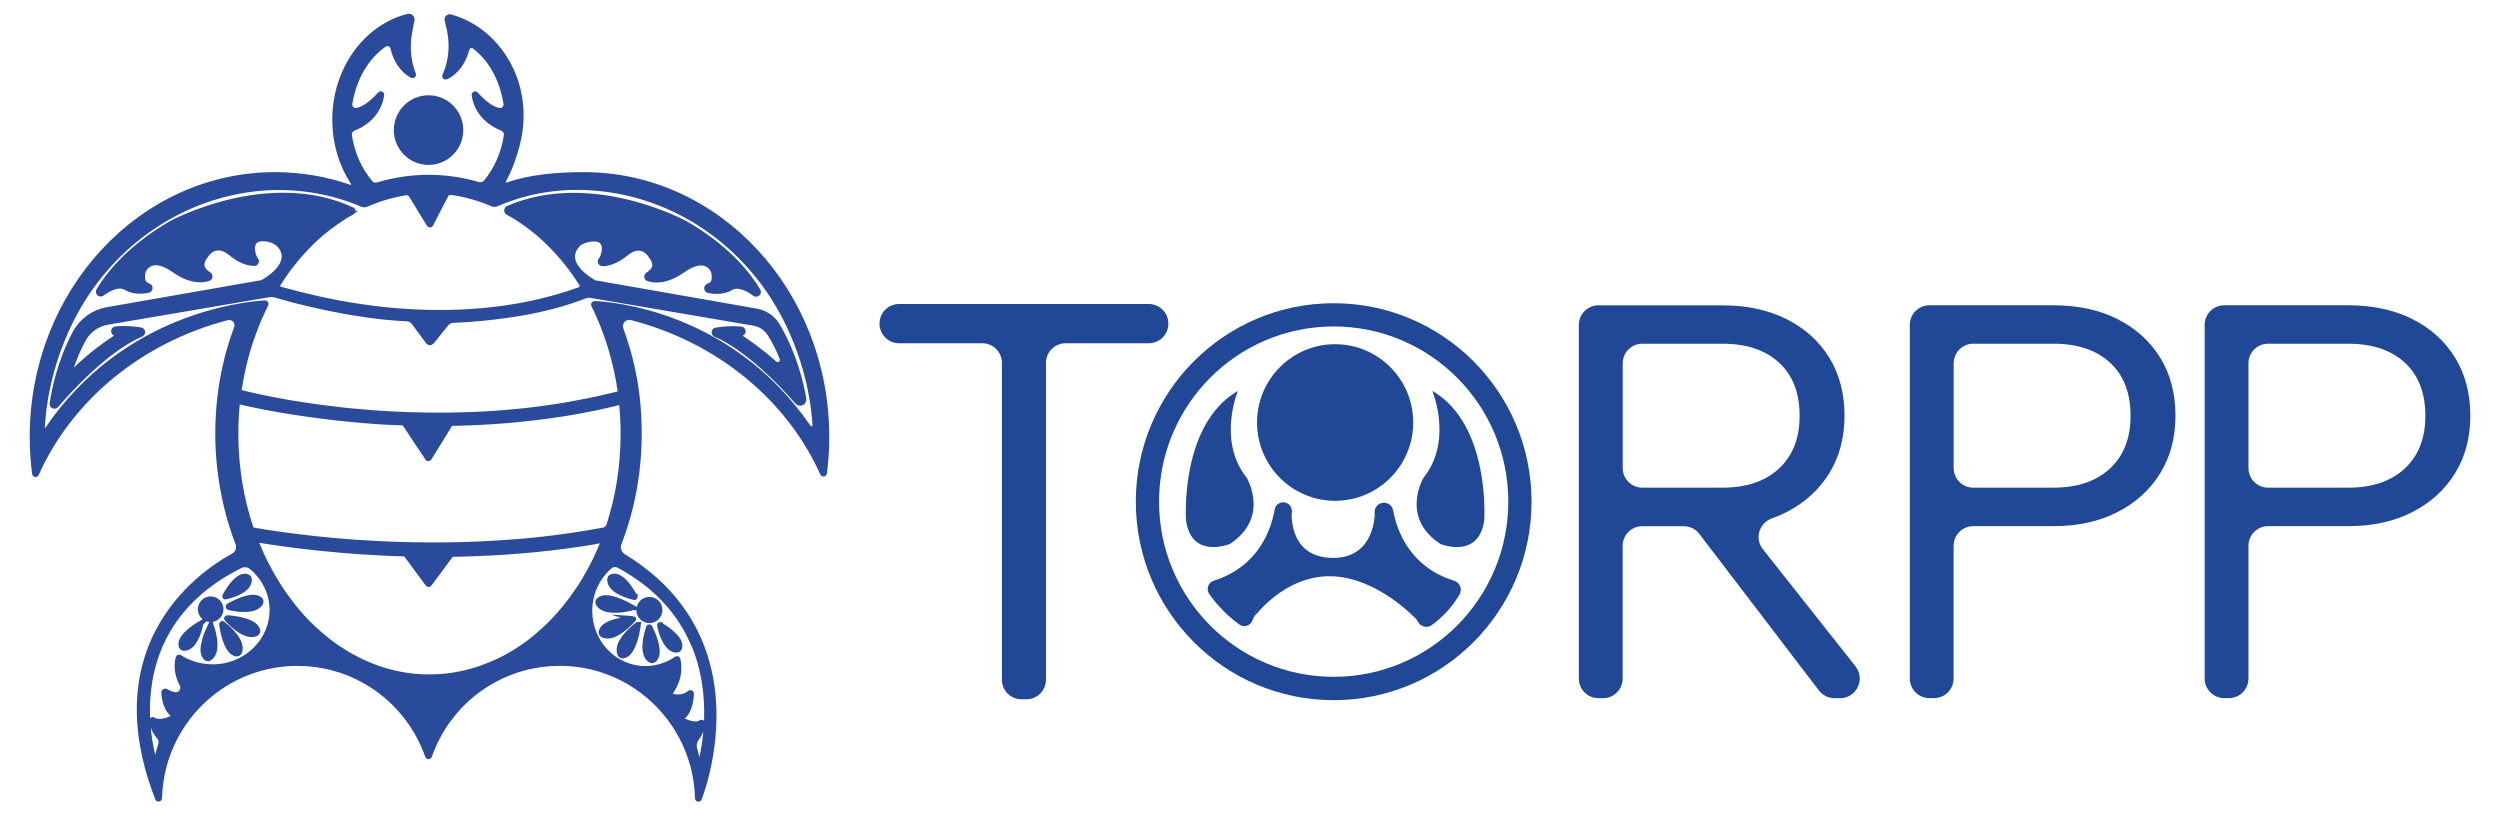 <?xml version="1.0" encoding="UTF-8"?>
<svg xmlns="http://www.w3.org/2000/svg" id="Couleur" viewBox="0 0 450.82 148.62">
  <defs>
    <style>
      .cls-1 {
        fill: #204896;
      }

      .cls-2 {
        fill: #2a4b9b;
        stroke: #2a4b9b;
        stroke-miterlimit: 10;
      }
    </style>
  </defs>
  <g id="Logo_horizontal">
    <g>
      <g>
        <path class="cls-1" d="M240.5,54.68c-19.71,0-35.68,16.02-35.68,35.79s15.98,35.79,35.68,35.79,35.68-16.02,35.68-35.79-15.98-35.79-35.68-35.79ZM240.5,122.05c-17.39,0-31.49-14.14-31.49-31.59s14.1-31.59,31.49-31.59,31.49,14.14,31.49,31.59-14.1,31.59-31.49,31.59Z"></path>
        <path class="cls-1" d="M229.86,91.87c-.63,3.6-2.88,10.28-10.97,12.84-1.01.32-1.44,1.51-.84,2.38,1.03,1.47,2.78,3.58,5.41,5.51.82.6,1.99.28,2.37-.67,1.04-2.56,3.23-8.25,7.04-19.29.24-.69-.03-1.45-.65-1.83h0c-.94-.59-2.17-.03-2.36,1.06Z"></path>
        <path class="cls-1" d="M251.22,92.02c.66,3.65,2.97,10.2,11.01,12.71,1.04.33,1.52,1.52.97,2.47-.86,1.49-2.41,3.6-4.99,5.51-.78.58-1.89.38-2.42-.44-2.07-3.22-6.88-11.42-7.9-19.71-.08-.66.22-1.3.78-1.65h0c1-.63,2.33-.05,2.54,1.11Z"></path>
        <path class="cls-1" d="M232.94,91.98s-.88,8.31,7.04,8.62c8.04.32,7.92-8.03,7.92-8.03,1.72,8.89,7.55,19.15,7.55,19.15,0,0-7.02-7.67-15.49-7.81-8.47-.13-13.88,7.43-13.88,7.43"></path>
        <path class="cls-1" d="M258.28,70.47s3.78,8.98-1.56,15.66c0,0-4.32,7.12,3.02,11.96,0,0,6.92,2.85,7.91-4.27,0,0,1.17-17.24-9.37-23.34Z"></path>
        <path class="cls-1" d="M223.24,70.47s-3.78,8.98,1.56,15.66c0,0,4.32,7.12-3.02,11.96,0,0-6.92,2.85-7.91-4.27,0,0-1.17-17.24,9.37-23.34Z"></path>
        <ellipse class="cls-1" cx="240.76" cy="76.19" rx="14.08" ry="14.12"></ellipse>
      </g>
      <g>
        <path class="cls-1" d="M162.13,61.9h15.01c1.95,0,3.53,1.58,3.53,3.54v57.12c0,1.95,1.58,3.54,3.53,3.54h.89c1.95,0,3.53-1.58,3.53-3.54v-57.12c0-1.95,1.58-3.54,3.53-3.54h15.01c1.95,0,3.53-1.58,3.53-3.54h0c0-1.95-1.58-3.54-3.53-3.54h-45.03c-1.95,0-3.53,1.58-3.53,3.54h0c0,1.95,1.58,3.54,3.53,3.54Z"></path>
        <path class="cls-1" d="M322.15,92.35c3.29-1.68,5.86-4.01,7.7-6.98,1.84-2.97,2.77-6.44,2.77-10.4s-.92-7.53-2.77-10.5c-1.84-2.97-4.41-5.28-7.7-6.93-3.29-1.65-7.15-2.48-11.56-2.48h-22.35c-1.95,0-3.53,1.58-3.53,3.54v63.76c0,1.95,1.58,3.54,3.53,3.54h.84c1.95,0,3.53-1.58,3.53-3.54v-23.93c0-1.95,1.58-3.54,3.53-3.54h7.5c1.1,0,2.13.51,2.8,1.39l21.56,28.23c.67.87,1.7,1.39,2.8,1.39h1.03c2.95,0,4.6-3.42,2.77-5.74l-16.71-21.13c-1.52-1.92-.67-4.74,1.64-5.55.91-.32,1.78-.69,2.61-1.12ZM292.62,65.52c0-1.95,1.58-3.54,3.53-3.54h14.45c4.35,0,7.75,1.14,10.22,3.42,2.47,2.28,3.7,5.47,3.7,9.56s-1.23,7.2-3.7,9.51c-2.47,2.31-5.88,3.47-10.22,3.47h-14.45c-1.95,0-3.53-1.58-3.53-3.54v-18.88Z"></path>
        <path class="cls-1" d="M381.83,57.53c-3.29-1.65-7.15-2.48-11.56-2.48h-22.35c-1.95,0-3.53,1.58-3.53,3.54v63.76c0,1.95,1.58,3.54,3.53,3.54h.84c1.95,0,3.53-1.58,3.53-3.54v-23.93c0-1.95,1.58-3.54,3.53-3.54h14.45c4.41,0,8.26-.84,11.56-2.53,3.29-1.68,5.86-4.01,7.7-6.98,1.84-2.97,2.77-6.44,2.77-10.4s-.92-7.53-2.77-10.5c-1.84-2.97-4.41-5.28-7.7-6.93ZM380.5,84.47c-2.47,2.31-5.88,3.47-10.22,3.47h-14.45c-1.95,0-3.53-1.58-3.53-3.54v-18.88c0-1.95,1.58-3.54,3.53-3.54h14.45c4.35,0,7.75,1.14,10.22,3.42,2.47,2.28,3.7,5.47,3.7,9.56s-1.23,7.2-3.7,9.51Z"></path>
        <path class="cls-1" d="M442.7,64.46c-1.84-2.97-4.41-5.28-7.7-6.93-3.29-1.65-7.15-2.48-11.56-2.48h-22.35c-1.95,0-3.53,1.58-3.53,3.54v63.76c0,1.95,1.58,3.54,3.53,3.54h.84c1.95,0,3.53-1.58,3.53-3.54v-23.93c0-1.95,1.58-3.54,3.53-3.54h14.45c4.41,0,8.26-.84,11.56-2.53,3.29-1.68,5.86-4.01,7.7-6.98,1.84-2.97,2.77-6.44,2.77-10.4s-.92-7.53-2.77-10.5ZM433.66,84.47c-2.47,2.31-5.88,3.47-10.22,3.47h-14.45c-1.95,0-3.53-1.58-3.53-3.54v-18.88c0-1.95,1.58-3.54,3.53-3.54h14.45c4.35,0,7.75,1.14,10.22,3.42,2.47,2.28,3.7,5.47,3.7,9.56s-1.23,7.2-3.7,9.51Z"></path>
      </g>
    </g>
    <g>
      <path class="cls-2" d="M62.45,38.82c-.2.13-.41.25-.61.38-.12.07-.24.15-.36.24-.13.09-.27.17-.4.27-.12.07-.24.16-.36.24-.06.04-.13.09-.19.13-.3.21-.6.43-.9.65-.19.14-.38.29-.57.43-.25.2-.5.4-.75.6-.19.16-.39.33-.58.49-.14.12-.28.24-.42.37-.49.43-.97.89-1.43,1.35-.23.22-.45.45-.66.67-.07.07-.13.14-.19.2-.18.19-.35.38-.53.57-.66.73-1.3,1.49-1.91,2.27-.22.28-.44.56-.65.85-.14.19-.27.37-.4.56-.2.28-.4.55-.59.84,0,0,0,0,0,.01-.21.31-.42.63-.63.95l-.17.27c-.25.39-.06.9.38,1.03,1.72.49,4.26,1.14,6.8,1.71.28.06.57.12.85.19.17.04.35.07.52.11.27.06.55.11.83.17.77.15,1.56.3,2.39.45.29.05.59.11.9.16,1.39.23,2.85.45,4.37.64.06,0,.12.02.18.02.13.02.26.03.38.05.19.02.38.05.57.07.34.04.69.08,1.04.11.61.07,1.23.12,1.85.18.33.03.66.05,1,.08.38.03.77.06,1.16.08.08,0,.17.01.25.02.36.02.73.04,1.1.06.04,0,.09,0,.13,0,.62.03,1.24.05,1.87.07.21,0,.43.01.65.02.97.02,1.96.02,2.95.01.35,0,.71,0,1.06-.02.35,0,.71-.02,1.07-.03.33-.01.66-.02.99-.04.39-.02.78-.04,1.17-.07.27-.02.54-.03.81-.05.54-.04,1.09-.08,1.63-.13.27-.02.55-.05.82-.08,0,0,.02,0,.03,0,.04,0,.08,0,.12-.01.68-.07,1.36-.15,2.04-.24.36-.05.72-.1,1.09-.15s.73-.11,1.09-.17c.39-.06.78-.12,1.17-.19.34-.06.68-.12,1.02-.19.06,0,.12-.02.18-.03.31-.06.61-.12.92-.19.4-.08.81-.17,1.21-.26.33-.07.66-.15.98-.23.35-.08.69-.17,1.04-.26.02,0,.04,0,.06-.02.37-.1.73-.19,1.1-.29.27-.07.54-.15.81-.23.17-.05.35-.1.53-.16.35-.1.7-.21,1.06-.33.27-.08.54-.17.8-.26.09-.03.17-.06.26-.09.3-.1.6-.21.9-.31.01,0,.03,0,.04-.01.06-.02.13-.05.19-.07h0c.46-.16.65-.71.39-1.13-.07-.11-.14-.22-.21-.33-.17-.27-.35-.54-.53-.81,0-.01-.02-.02-.02-.04-.2-.3-.41-.6-.63-.89-.22-.31-.44-.61-.67-.91-.21-.28-.43-.56-.65-.84-.03-.05-.07-.1-.12-.14-.21-.26-.42-.52-.64-.77-.19-.22-.38-.45-.58-.66,0-.01-.02-.02-.03-.03-.09-.1-.18-.21-.27-.31-.19-.22-.4-.43-.6-.65-.25-.27-.51-.53-.77-.79-.21-.22-.43-.43-.65-.63-.35-.33-.7-.65-1.06-.96-.23-.21-.46-.4-.7-.6-.28-.23-.56-.46-.84-.67-.3-.24-.61-.47-.92-.69-.25-.18-.5-.36-.75-.53-.02-.01-.03-.02-.05-.03-.27-.18-.54-.36-.81-.53-.12-.07-.24-.15-.35-.23-.12-.07-.24-.15-.37-.22-.22-.14-.45-.27-.67-.39-.14-.08-.28-.16-.42-.24-.26-.14-.25-.53.03-.65,15.07-6.54,32,2.74,32,2.74,7.87,4.56,11.56,9.59,13.04,12.11.2.34-.2.71-.52.48-1.22-.9-3.03-1.87-4.4-1.06-1.34.79-2.91.68-3.96.46-.35-.07-.4-.55-.08-.69.18-.08.38-.18.59-.31.89-.55.45-2.3.43-2.37,0,0,0,0,0,0-.03-.09-1.23-3.35-5.59-.29-3.05,2.14-5.19,1.9-6.22,1.54-.29-.1-.32-.49-.06-.65.38-.23.85-.59,1.13-1.13.55-1.05-.59-2.37-.59-2.37,0,0-1.64-2.82-4.59-.36-1.71,1.43-3.19,1.77-4.12,1.8-.32.01-.49-.35-.29-.6.61-.75.64-2.05.64-2.05,0,0,.12-1.69-1.61-1.8-1.59-.11-2.79.62-2.97.73-.01,0-.03.02-.04.03-3.69,3.53,2.11,6.84,2.73,7.18.04.02.07.03.11.04l29.15,5.11c1.56.27,2.94,1.21,3.75,2.57,3.04,5.15,4.27,10.4,4.75,13.22.1.62-.66.98-1.08.51-2.68-3.06-8.9-9.65-14.78-12.19-.33-.14-.28-.62.08-.68,1.1-.18,2.8-.37,4.52-.18.42.05.43.66,0,.72-.04,0-.09.01-.13.02-.32.06-.4.48-.13.66,1.13.72,3.68,2.45,6.26,4.77.7.63,1.77-.11,1.43-1-.71-1.83-1.52-3.31-2.17-4.34s-1.73-1.79-2.95-1.99l-29.38-5.01c-.33-.06-.68-.03-1,.07l-.3.1s0,0,0,0c-.11.05-.23.09-.36.14-.06.02-.12.05-.19.07-.1.04-.2.08-.31.12-.43.16-.91.33-1.45.51-.17.05-.34.11-.52.17s-.36.12-.55.17c-.02,0-.05.02-.08.02-.17.05-.33.1-.51.15-.13.04-.26.08-.4.12-.31.09-.64.18-.98.27-.18.05-.37.1-.56.14-.4.1-.81.2-1.24.31-.07.02-.14.03-.21.05h0c-.16.04-.32.07-.49.11-.02,0-.05,0-.07.02-.24.05-.48.11-.73.16-.4.08-.83.17-1.25.25-.14.03-.29.05-.44.08-.07.01-.15.03-.23.04-.41.07-.83.15-1.26.22-.47.08-.96.16-1.46.23-.17.02-.33.05-.5.07-.73.1-1.5.2-2.29.3-.23.02-.46.05-.69.08-.3.03-.61.07-.92.1-.31.03-.62.06-.94.09-.64.06-1.29.11-1.95.16-.95.07-1.94.13-2.96.17-.51.02-.99.26-1.31.66l-.56.7-1.14,1.42-.91,1.12c-.15.19-.43.18-.57-.01l-.83-1.12-.99-1.34-.78-1.05c-.29-.39-.74-.63-1.23-.65-.55-.02-1.11-.06-1.69-.1-.21-.02-.42-.03-.63-.05-.28-.02-.56-.05-.85-.07-.25-.02-.51-.05-.76-.07-.26-.02-.52-.05-.78-.08-.17-.02-.33-.04-.5-.06-.49-.06-.99-.12-1.49-.19-.19-.02-.37-.05-.56-.08-.31-.04-.62-.09-.93-.14-.61-.09-1.22-.19-1.84-.29-.37-.06-.74-.12-1.11-.19h-.07c-.36-.08-.73-.14-1.09-.22-.12-.02-.24-.05-.36-.07h-.01c-.16-.03-.31-.06-.47-.09-.56-.11-1.11-.22-1.65-.34-1.7-.35-3.35-.74-4.9-1.13-.39-.1-.78-.2-1.16-.3-.78-.21-1.54-.42-2.26-.63-.22-.06-.43-.13-.65-.19,0,0,0,0,0,0h-.01c-.42-.09-.86-.1-1.29-.03l-28.95,4.93c-1.82.31-3.42,1.41-4.34,3.03-.79,1.39-1.69,3.29-2.36,5.57-.11.36.34.62.61.35,3.02-3.06,6.44-5.37,7.8-6.24.28-.18.19-.6-.13-.66-.04,0-.09-.01-.13-.02-.42-.06-.42-.68,0-.72,1.72-.18,3.42,0,4.52.18.36.06.41.54.08.68-6.37,2.75-13.13,10.24-15.37,12.86-.23.27-.68.07-.63-.28.32-2.27,1.31-7.42,4.09-12.7,1.18-2.23,3.33-3.79,5.82-4.22l27.88-4.88s.08-.02.11-.04c.56-.3,5.22-2.96,3.61-6.04-.44-.83-1.22-1.43-2.12-1.7-.49-.15-1.09-.25-1.77-.21-1.72.12-1.6,1.8-1.6,1.8,0,0,.03,1.31.64,2.05.2.25.03.61-.29.6-.94-.03-2.41-.37-4.12-1.8-2.95-2.46-4.59.36-4.59.36,0,0-1.15,1.32-.6,2.37.28.54.75.9,1.13,1.13.26.16.23.55-.06.65-1.03.36-3.18.6-6.22-1.54-4.41-3.1-5.58.29-5.58.29,0,0,0,0,0,0,0,0-.48,1.81.43,2.38.2.13.4.23.59.31.32.14.27.61-.08.69-1.05.22-2.61.33-3.96-.46-1.37-.81-3.18.16-4.4,1.06-.31.23-.72-.14-.52-.48,1.48-2.52,5.17-7.54,13.03-12.1,0,0,17.43-9.55,32.66-2.44.12.06.13.23.01.3l-1.14.64Z"></path>
      <ellipse class="cls-2" cx="77.28" cy="23.46" rx="5.76" ry="5.78"></ellipse>
      <path class="cls-2" d="M91.71,11.76c-2.3-4.3-6.07-7.49-10.52-8.68-.31-.08-.59.19-.52.5l.33,1.4c.47,2.02.54,4.13.09,6.15-.18.81-.45,1.68-.84,2.55-.05.1.05.21.15.16.74-.32,2.8-1.51,3.75-4.99.17-.62.91-.88,1.42-.5,3.03,2.27,5.01,5.92,5.72,10.31.12.77-.55,1.45-1.31,1.31-.98-.18-2.38-.91-4.21-2.96-.08-.09-.23-.03-.22.09.13,1.09.86,4.31,5.02,6,.55.22.87.8.78,1.39-.48,3.2-1.79,6.09-3.67,8.37-.36.44-.95.6-1.5.44-2.85-.84-5.83-1.28-8.89-1.28s-6.23.47-9.16,1.36c-.5.15-1.04,0-1.38-.4-1.96-2.31-3.31-5.27-3.79-8.56-.08-.56.24-1.1.77-1.31,4.19-1.69,4.92-4.93,5.05-6.02.01-.12-.13-.18-.21-.09-1.84,2.06-3.25,2.79-4.23,2.96-.76.13-1.42-.53-1.3-1.29.75-4.57,2.96-8.39,6.23-10.67.6-.42,1.45-.1,1.62.61.81,3.37,2.74,4.61,3.46,4.97.1.05.2-.05.16-.16-1.44-3.6-.8-7.02-.72-7.4,0-.02,0-.03,0-.03l.46-2.4c.07-.37-.27-.69-.64-.6-7.54,1.89-13.19,9.5-13.19,18.6,0,4.23,1.22,8.15,3.29,11.31.32.49-.15,1.09-.69.9-4.23-1.47-8.74-2.26-13.42-2.26-24.16,0-43.74,21.15-43.74,47.23,0,2.26.15,4.48.43,6.65.02.12.18.14.23.03,6.09-13.62,18.78-24.13,34.45-28.2,1.13-.29,2.13.8,1.72,1.9-2.17,5.81-3.37,12.27-3.37,19.07s1.3,13.75,3.63,19.74c.34.86-.02,1.84-.83,2.29l-.11.06c-2.99,1.65-9.57,5.95-13.56,13.71-.77,1.49-1.44,3.1-1.97,4.85-1.97,6.46-2.04,14.73,1.99,25.1.05.13.24.1.25-.04.2-7.94,4.09-14.95,10.01-19.39,3.16-2.37,6.9-4,10.97-4.65,1.28-.21,2.59-.31,3.93-.31,4.38,0,8.5,1.13,12.07,3.12,5.31,2.96,9.43,7.8,11.46,13.63.04.11.19.11.23,0,2.05-5.89,6.23-10.78,11.62-13.72,3.54-1.94,7.6-3.04,11.92-3.04,1.47,0,2.9.13,4.3.37,3.96.69,7.6,2.32,10.68,4.66,5.88,4.45,9.73,11.45,9.92,19.36,0,.13.18.17.23.04.95-2.55,4.5-13.31,1.4-24.5-1.88-6.8-6.21-13.76-15.06-19.15-.81-.49-1.16-1.5-.81-2.39,2.33-5.99,3.63-12.68,3.63-19.75s-1.17-13.07-3.28-18.81c-.46-1.25.67-2.5,1.95-2.17,15.68,4.04,28.39,14.53,34.5,28.14.05.11.22.09.23-.03.28-2.15.42-4.34.42-6.57,0-26.08-19.59-47.23-43.74-47.23-4.83,0-9.49.39-13.83,1.85-.52.18-.97-.4-.7-.88,1.2-2.11,2.01-4.61,2.53-6.69,1.18-4.74.69-9.79-1.61-14.09ZM38.37,120.3c-1.4,0-2.74-.26-3.97-.72-.72-.27-1.4-.61-2.04-1.02-.07-.04-.16,0-.18.07-.17.62-.54,2.53.67,4.73.53.95-.24,2.12-1.31,1.96-.5-.07-1.05-.26-1.62-.62-.15-.09-.34.02-.33.19.05.95.33,3.26,2.03,4.18.09.05.09.17,0,.21-.67.35-2.83,1.38-4.01.54-.07-.05-.16,0-.16.08,0,.46.14,1.65,1.3,2.98.31.36.41.85.29,1.31-.27.98-.73,2.61-.94,3.36-.03.12-.2.12-.24,0-.63-2.09-3.29-12.23,1.39-22.02,2.38-4.96,6.64-9.84,14.02-13.53.7-.35,1.54-.26,2.13.24,2.27,1.89,3.71,4.67,3.71,7.77,0,5.68-4.82,10.29-10.77,10.29ZM104.37,106.23c-.12.19-.26.39-.39.58-.14.2-.28.4-.42.6-.12.18-.25.36-.38.53-.14.19-.27.37-.41.55-.14.18-.28.36-.42.54-.12.15-.24.31-.36.46-.17.2-.33.4-.5.6-.14.17-.28.33-.42.49,0,0,0,0,0,0-.23.27-.63.71-.87.97-.13.14-.26.28-.4.42-.93.97-1.91,1.89-2.92,2.74-.14.12-.28.24-.42.35-.18.15-.36.29-.54.44-.12.09-.24.18-.36.28-.1.07-.21.15-.31.23-.17.13-.34.26-.52.38,0,0-.01,0-.02.01-.17.12-.34.24-.52.36-.18.12-.36.24-.54.36-.18.12-.36.24-.54.35-.73.46-1.46.88-2.22,1.27-.57.3-1.14.58-1.72.83,0,0,0,0-.01,0-.19.09-.38.17-.57.24-.19.09-.39.17-.59.24-.36.14-.71.28-1.08.41-.26.09-.51.18-.77.26-.21.07-.41.13-.62.19-.21.06-.41.12-.61.18-.17.05-.34.1-.52.14-.17.05-.35.09-.52.13-.14.03-.29.07-.43.1-.17.04-.34.07-.5.1-.38.08-.77.15-1.15.21-.12.02-.23.04-.35.05-.31.04-.63.08-.94.12-.2.02-.4.04-.61.06-.17.02-.34.03-.51.04-.21.02-.42.03-.64.04-.43.02-.86.03-1.29.03-.06,0-.12,0-.17,0-.38,0-.75,0-1.12-.02-.21,0-.43-.02-.64-.04-.17-.01-.34-.02-.51-.04-.2-.02-.4-.03-.6-.06-.12-.01-.25-.02-.37-.04-.14-.02-.29-.04-.43-.06-.17-.02-.34-.05-.51-.07-.29-.04-.57-.09-.86-.15-.17-.03-.34-.06-.51-.1-.11-.02-.23-.05-.34-.07-.16-.03-.32-.07-.48-.11-.04,0-.08-.02-.12-.03-.17-.04-.35-.09-.52-.13-.18-.05-.35-.1-.54-.15-.12-.03-.23-.06-.34-.1-.44-.12-.87-.26-1.3-.42-.21-.07-.41-.14-.61-.22-.2-.07-.4-.15-.59-.23-1.2-.48-2.38-1.04-3.53-1.68-.16-.09-.31-.17-.47-.26-.19-.11-.37-.22-.55-.33-.17-.1-.34-.21-.52-.32-.38-.24-.74-.48-1.11-.73-.18-.12-.35-.24-.53-.37-.24-.17-.47-.34-.69-.51-.17-.12-.33-.25-.49-.38s-.33-.26-.48-.38c-.32-.26-.64-.53-.95-.8-.63-.55-1.24-1.12-1.84-1.71-.15-.14-.3-.3-.45-.45-.02-.02-.05-.05-.07-.07-.27-.28-.54-.57-.8-.86-.14-.16-.29-.32-.42-.48-.45-.5-.87-1.02-1.29-1.55-.12-.15-.24-.3-.35-.45-1.59-2.06-3.02-4.32-4.26-6.73-.07-.13-.14-.27-.21-.41-.06-.11-.11-.22-.17-.33-.11-.22-.21-.43-.31-.65-.11-.22-.21-.44-.31-.66-.07-.15-.14-.3-.2-.46h0c-.03-.07-.07-.14-.09-.21-.13-.29-.26-.58-.38-.88,0,0,0-.01,0-.02-.13-.31-.25-.62-.38-.94-.03-.09.04-.18.13-.17.32.05.64.1.96.15.17.03.34.05.5.08.4.07.81.13,1.21.19.7.1,1.4.2,2.09.3.83.12,1.65.22,2.46.32.55.07,1.09.14,1.63.2.04,0,.09.01.13.02.54.06,1.09.12,1.63.18.52.06,1.04.11,1.55.16,1.04.11,2.07.2,3.09.29.31.03.62.05.92.08.91.07,1.81.14,2.69.2.33.02.65.05.97.06.06,0,.12,0,.18.01.02,0,.04,0,.06,0,.5.03.98.06,1.47.09.38.02.76.04,1.14.06.4.02.8.04,1.2.06.95.04,1.88.08,2.81.1.18,0,.34.09.45.24l3.87,5.23c.05.07.15.07.2,0l3.91-5.28c.05-.07.14-.12.23-.12.43,0,.85-.01,1.27-.02.8-.02,1.59-.04,2.36-.07,1.28-.04,2.52-.1,3.72-.16.29-.02.57-.03.85-.05.32-.02.64-.04.96-.06.36-.02.72-.05,1.06-.07.26-.02.52-.04.78-.06,2.57-.19,4.91-.42,6.99-.67.65-.07,1.27-.15,1.88-.23.19-.02.39-.05.58-.07.73-.1,1.43-.2,2.08-.3.03,0,.07,0,.1-.01.5-.07.97-.15,1.42-.22.3-.05.59-.1.86-.14.15-.02.3-.05.44-.07.12-.02.24-.05.36-.07.13-.02.25-.05.38-.07.09-.02.18-.03.27-.05.07-.02.14-.03.21-.04l.64-.12c.1-.02.17.08.14.17-.12.3-.24.61-.37.91-.13.32-.26.63-.4.94-.02.05-.05.11-.07.16-.09.21-.19.42-.28.63-.33.72-.67,1.42-1.04,2.11-.13.25-.26.5-.4.74-.6,1.11-1.25,2.18-1.93,3.21ZM124.94,115.75c4.37,9.9,1.92,20.14,1.31,22.34-.03.12-.21.12-.24,0l-.8-3.11c-.16-.63-.02-1.3.36-1.82.9-1.21,1.04-2.29,1.05-2.76,0-.1-.11-.15-.18-.1-1.12.8-3.12-.23-3.73-.58-.08-.05-.08-.16,0-.21,1.71-.99,1.9-3.62,1.92-4.44,0-.1-.11-.15-.19-.09-1.72,1.27-3.24.62-3.72.35-.09-.05-.11-.15-.05-.23,2.17-2.77,1.72-5.43,1.53-6.19-.02-.08-.11-.12-.18-.07-.59.41-1.23.76-1.9,1.03-1.15.47-2.41.74-3.72.74-5.58,0-10.1-4.68-10.1-10.45,0-3.25,1.43-6.15,3.68-8.07.46-.39,1.11-.43,1.64-.15,7.01,3.76,11.05,8.75,13.3,13.83ZM111.97,72.49c.07-.02.15.03.15.11.19,1.85.29,3.73.29,5.64,0,5.85-.91,11.43-2.57,16.52-.15.45-.53.78-.99.87-.37.07-.74.14-1.1.2-.08.01-.16.03-.26.04-.44.09-.88.16-1.32.23-.29.05-.58.1-.87.15-.47.07-.94.15-1.42.22-.29.05-.58.09-.87.13-.38.05-.76.11-1.14.16-.31.05-.63.09-.94.13-.45.06-.89.12-1.33.17-.25.03-.5.06-.75.09-.28.04-.55.07-.83.1-.53.06-1.06.12-1.58.17-.11.01-.21.02-.32.03-.69.07-1.38.14-2.07.2-.03,0-.06,0-.09,0-.73.06-1.46.12-2.18.17-.31.02-.61.05-.92.07-.42.03-.84.06-1.26.08-.14,0-.29.02-.44.02-.52.03-1.03.06-1.54.09-.67.03-1.34.06-2.01.09-.42.02-.85.03-1.27.05-.17,0-.35.01-.52.02-.4.01-.8.02-1.2.03-.09,0-.18,0-.26,0-.4,0-.79.02-1.18.02-.41,0-.82.01-1.23.02-.56,0-1.11,0-1.66,0-.34,0-.67,0-1,0-.97,0-1.93-.02-2.87-.03-.47,0-.94-.02-1.41-.03-.47,0-.92-.02-1.38-.04-.46-.01-.91-.03-1.36-.05-.38-.01-.76-.03-1.14-.05-.13,0-.27-.01-.4-.02-.37-.02-.74-.04-1.11-.06-.78-.04-1.55-.08-2.31-.13-.25-.02-.5-.03-.74-.05-.66-.05-1.3-.09-1.94-.14-1.98-.15-3.85-.33-5.57-.51-.19-.02-.38-.04-.57-.06-1.01-.11-1.97-.22-2.87-.34-.18-.02-.36-.05-.54-.07-.27-.03-.53-.07-.78-.1-.26-.03-.51-.07-.75-.1-.02,0-.05,0-.07,0-.28-.04-.54-.07-.8-.11-.02,0-.05,0-.08-.01-.23-.03-.46-.06-.68-.1-.52-.07-1.01-.15-1.46-.22-.26-.04-.52-.08-.76-.12-.12-.02-.24-.04-.35-.06-.62-.1-1.17-.19-1.64-.28-.24-.04-.44-.21-.52-.45-1.74-5.21-2.71-10.94-2.71-16.95,0-1.96.1-3.89.3-5.79,0-.07.08-.12.15-.1.5.12,1.02.24,1.55.36.29.07.58.13.87.19,1.47.31,3.01.62,4.6.9.32.05.64.11.96.17.79.13,1.58.26,2.39.38.31.05.63.1.94.14.53.08,1.06.15,1.6.23.42.06.84.12,1.26.17.72.1,1.45.19,2.17.27.19.02.38.05.57.07.54.06,1.08.12,1.61.18.07,0,.14.02.21.02.72.08,1.43.15,2.13.22.78.07,1.56.14,2.31.2.51.04,1.01.08,1.51.12.57.04,1.13.08,1.69.11.35.02.69.04,1.04.05.52.03,1.03.05,1.52.07.14,0,.27,0,.4.01l.48.02c.1,0,.18.05.24.13l4.16,6.26c.05.07.16.07.21,0l3.75-6.07c.1-.16.26-.25.45-.25h.52c.38-.02.75-.02,1.13-.03.16,0,.31-.01.47-.02,3.42-.1,6.63-.32,9.57-.6.86-.08,1.7-.17,2.52-.27.18-.02.35-.04.53-.06.59-.07,1.17-.14,1.73-.22.3-.04.59-.08.88-.12.18-.02.36-.05.54-.07,1.29-.18,2.49-.37,3.61-.56.6-.1,1.17-.21,1.72-.31,1.01-.19,1.95-.37,2.79-.55.23-.05.45-.1.66-.14.58-.12,1.11-.24,1.58-.36.17-.04.33-.07.48-.11.26-.06.5-.12.71-.17l.95-.25ZM145.77,77.1c-14.28-20.85-36.17-22.22-38.56-22.31-.09,0-.16.09-.11.18l.26.55c.08.16.16.32.23.48.13.28.26.57.39.86.08.17.15.34.22.52.09.2.17.4.26.6.03.07.06.13.08.2.13.32.26.64.39.97,0,.02.01.04.02.05.14.36.28.72.4,1.09.14.37.26.75.39,1.13.25.76.49,1.52.7,2.3.11.38.21.78.31,1.17.1.38.19.75.28,1.13.01.05.02.11.04.16.08.36.16.72.24,1.09,0,0,0,.01,0,.02.08.37.15.75.22,1.13,0,.06.02.12.03.18.08.26.12.54.13.81.04.14.05.25.07.37l.14.86c.03.18-.08.34-.25.39-.54.14-1.08.27-1.61.4-.32.08-.64.15-.95.22-.2.05-.4.09-.59.14-.29.07-.58.13-.87.19-.36.08-.72.16-1.07.23-.25.05-.5.1-.76.15-.93.19-1.85.36-2.78.53-.25.05-.5.09-.74.13-.06.01-.13.02-.19.03-.42.07-.84.14-1.25.21-.28.05-.57.09-.85.13-.65.1-1.29.19-1.93.28-.37.05-.73.1-1.1.15-.68.09-1.36.17-2.03.24-.09.01-.17.02-.26.03-.5.05-1,.1-1.5.15-.61.06-1.23.12-1.84.17-.52.05-1.03.09-1.54.12-.17.01-.35.02-.52.04-.5.03-1,.07-1.5.1-.04,0-.09,0-.13,0-.57.04-1.15.07-1.72.09-.38.02-.76.03-1.13.05-.07,0-.14,0-.21,0-.26,0-.52.02-.77.02-.33.01-.65.02-.98.03-.33,0-.65.02-.97.02-.32,0-.64.01-.96.02-.27,0-.54,0-.82,0-.94,0-1.86,0-2.77,0-1.06-.01-2.1-.03-3.14-.07-.3-.01-.6-.02-.89-.03-.63-.02-1.25-.05-1.86-.08-.27-.01-.54-.02-.8-.04-.16,0-.32-.02-.47-.02-.33-.02-.66-.04-.98-.06-1.35-.08-2.67-.18-3.95-.3-.5-.04-.98-.09-1.46-.13-.09,0-.17-.02-.26-.02-.27-.02-.54-.05-.8-.08-.29-.03-.58-.06-.87-.09-.61-.07-1.21-.14-1.8-.21-.3-.04-.59-.07-.88-.11-.29-.04-.57-.07-.86-.11h0c-.5-.06-.98-.13-1.46-.2-.24-.03-.47-.07-.71-.1-.24-.03-.47-.07-.69-.1-.08-.01-.15-.02-.23-.03-.59-.09-1.16-.18-1.71-.27-.02,0-.03,0-.05,0-.35-.05-.7-.11-1.04-.17-1.97-.34-3.69-.67-5.12-.97-.25-.05-.5-.11-.73-.16-1.4-.3-2.48-.56-3.18-.74-.2-.05-.33-.25-.29-.45l.14-.86c.05-.35.12-.7.18-1.06.02-.1.03-.2.05-.3.05-.27.1-.54.16-.81.02-.14.06-.29.09-.43.02-.11.05-.22.07-.34.12-.55.25-1.1.39-1.64.05-.2.1-.41.16-.6.06-.22.12-.43.18-.65.03-.11.06-.21.09-.31.06-.2.12-.4.18-.6.06-.19.12-.39.18-.58.1-.32.2-.63.31-.94.12-.36.25-.72.38-1.08,0-.02.01-.03.02-.05.13-.36.26-.72.4-1.07.11-.29.22-.57.34-.86.05-.14.11-.27.17-.41,0-.02.02-.04.02-.06.23-.55.47-1.09.73-1.63,0-.02.02-.04.03-.06.09-.21.2-.42.3-.62l.27-.55c.04-.08-.02-.18-.12-.18-3.72.21-25.42,2.34-39.23,22.79-.3.45-1.01.22-.98-.32.15-3.4.99-11.06,5.27-19.54,6.49-12.89,18.81-21.95,33.12-23.59,5.74-.66,12.68-.05,19.37,2.81.22.1.48.09.7-.01.23-.1.47-.2.7-.3.41-.17,1.1-.42,1.52-.57.03-.01.06-.02.1-.03.15-.05.31-.11.47-.16.24-.08.47-.15.71-.22.39-.12.78-.22,1.18-.32.4-.1.79-.19,1.19-.27.16-.03.33-.06.49-.09.16-.03.32-.06.48-.09.09-.02.18-.03.27-.04.41-.06.83.13,1.05.49l3.21,5.25c.05.08.17.08.21,0l2.76-5.32c.18-.35.56-.54.95-.49h0s.02,0,.02,0c.29.04.58.08.87.13.04,0,.07.01.11.02.28.05.56.1.84.15.02,0,.05.01.07.02.27.06.54.12.8.18.07.01.14.03.21.05.24.06.47.12.71.19.02,0,.05,0,.07.02.17.05.33.09.49.14.13.04.26.08.4.12.32.1.64.21.96.32.17.05.33.11.49.17.2.07.4.15.6.23.28.11.57.23.85.35.21.09.46.09.67,0,6.74-2.92,13.34-3.4,19.15-2.73,14.3,1.63,26.62,10.7,33.12,23.59,4.1,8.14,5.05,15.52,5.25,19.11.04.67-.82.95-1.2.4Z"></path>
      <g>
        <ellipse class="cls-2" cx="37.99" cy="109.86" rx="1.81" ry="1.81"></ellipse>
        <path class="cls-2" d="M35.99,112.57c.07-.04.17.02.15.1-.18.79-.88,3.45-2.3,4.04s-1.13-.76-1.13-.76c0,0-.1-1.33,3.29-3.39Z"></path>
        <path class="cls-2" d="M40.58,107.5c-.03.05.02.12.08.11.7-.16,3.58-.92,4.14-2.46.52-1.44-.85-1.17-.85-1.17,0,0-1.4-.09-3.36,3.52Z"></path>
        <path class="cls-2" d="M37.92,112.95c.04-.07.15-.07.17,0,.27.8,1.16,3.74.2,5.16s-1.45-.02-1.45-.02c0,0-.85-1.18,1.08-5.15Z"></path>
        <path class="cls-2" d="M41.27,109.28c-.1.06-.08.21.03.24.95.22,3.81.76,5.15-.25s-.1-1.41-.1-1.41c0,0-1.23-.72-5.07,1.43Z"></path>
        <path class="cls-2" d="M40.01,112.58c0-.07.06-.12.12-.08.63.49,3.11,2.54,3.13,4.34.02,1.69-1.2.8-1.2.8,0,0-1.37-.54-2.05-5.07Z"></path>
        <path class="cls-2" d="M41.02,111.44c-.09,0-.14.09-.08.16.59.65,2.75,2.87,4.49,2.78s.71-1.25.71-1.25c0,0-.63-1.31-5.12-1.69Z"></path>
      </g>
      <g>
        <ellipse class="cls-2" cx="117.1" cy="110" rx="1.85" ry="1.86"></ellipse>
        <path class="cls-2" d="M119.01,112.69s-.05,0-.04.03c.1.48.81,3.65,2.4,4.32,1.41.59,1.16-.78,1.16-.78,0,0,.11-1.4-3.52-3.57Z"></path>
        <path class="cls-2" d="M114.47,107.62s-.01.09-.06.08c-.63-.14-3.7-.92-4.29-2.53-.54-1.48.87-1.2.87-1.2,0,0,1.45-.1,3.47,3.65Z"></path>
        <path class="cls-2" d="M117.16,113.14c-.03-.06-.12-.06-.15,0-.26.77-1.22,3.85-.22,5.33.94,1.4,1.49-.02,1.49-.02,0,0,.87-1.22-1.12-5.31Z"></path>
        <path class="cls-2" d="M113.87,109.48c.06.03.05.12-.01.14-.78.19-3.97.88-5.42-.22-1.37-1.03.11-1.45.11-1.45,0,0,1.28-.75,5.33,1.53Z"></path>
        <path class="cls-2" d="M115.05,112.67s-.02-.04-.04-.03c-.43.32-3.29,2.57-3.31,4.52-.02,1.73,1.24.83,1.24.83,0,0,1.43-.56,2.12-5.32Z"></path>
        <path class="cls-2" d="M114.19,111.61s.03.01.02.03c-.28.32-2.77,3.11-4.74,3-1.72-.09-.73-1.28-.73-1.28,0,0,.66-1.39,5.46-1.75Z"></path>
      </g>
    </g>
  </g>
</svg>
